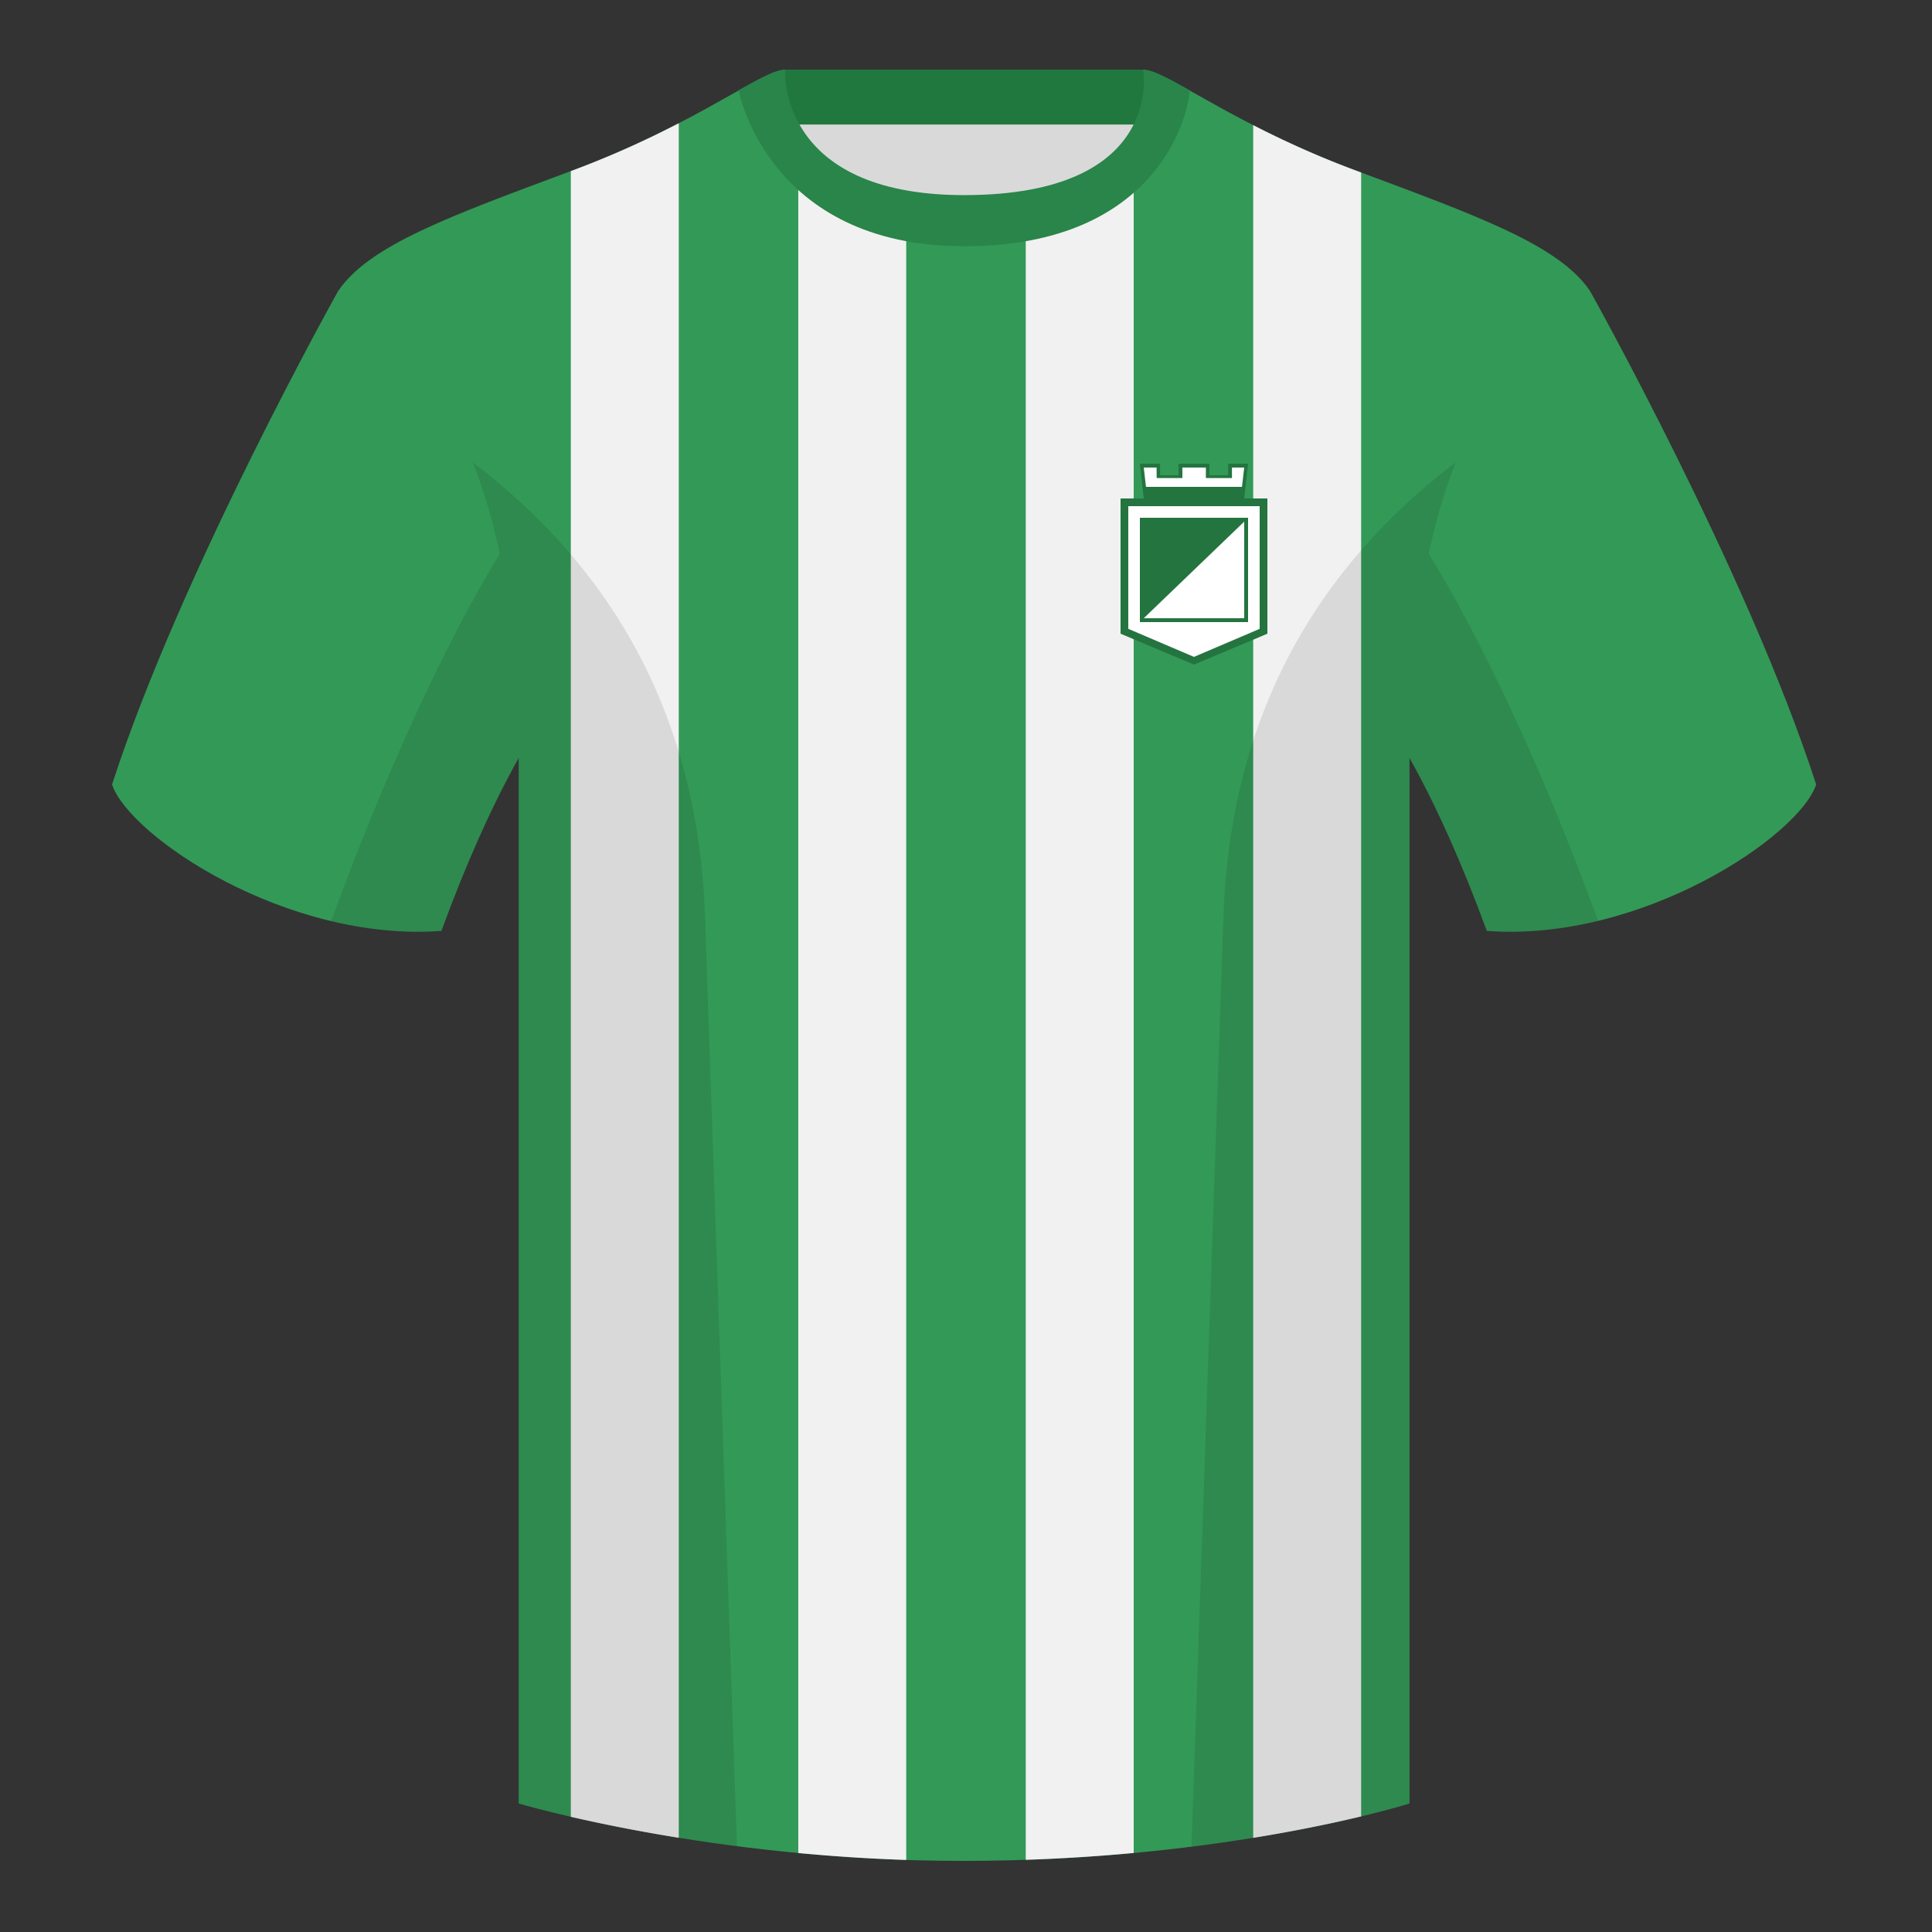 <?xml version="1.0" encoding="UTF-8"?><svg width="500" height="500" viewBox="0 0 500 500" xmlns="http://www.w3.org/2000/svg"><rect x="0" y="0" width="500" height="500" fill="#333333" stroke="none"/><g fill="none" fill-rule="evenodd"><path d="M0 0h500v500H0z"/><path fill="#D9D9D9" d="M203.003 109.223h93.643V21.928h-93.643z"/><path fill="#21783F" d="M202.864 32.228h93.459v-14.2h-93.459z"/><path d="M87.547 75.258s-40.763 72.8-58.547 127.77c4.445 13.375 45.208 40.86 85.232 37.885 13.34-36.4 24.46-52 24.46-52s2.963-95.085-51.144-113.655m323.925 0s40.763 72.8 58.547 127.77c-4.445 13.375-45.208 40.86-85.232 37.885-13.34-36.4-24.46-52-24.46-52s-2.963-95.085 51.144-113.655" fill="#339957"/><path d="M249.511 57.703c-50.082 0-47.798-39.469-48.743-39.14-7.516 2.619-24.133 14.937-52.438 25.495-31.873 11.885-52.626 19.315-60.782 31.2 11.115 8.915 46.694 28.97 46.694 120.345v271.14s49.658 14.855 114.885 14.855c68.929 0 115.648-14.855 115.648-14.855v-271.14c0-91.375 35.58-111.43 46.699-120.345-8.157-11.885-28.91-19.315-60.782-31.2-28.36-10.577-44.982-22.919-52.478-25.511-.927-.318 4.177 39.156-48.703 39.156z" fill="#339957"/><path d="M265.462 56.275c15.676-3.094 23.748-10.752 27.937-18.367v441.644a478.696 478.696 0 01-27.937 1.767V56.275zm58.867-23.88c7.325 3.753 16.071 7.824 26.363 11.662l1.573.587v425.441c-6.829 1.636-16.282 3.656-27.937 5.545V32.395zM234.532 481.353c-9.8-.327-19.156-.961-27.937-1.79V37.808c4.476 7.684 12.681 15.435 27.937 18.512v425.033zm-58.867-5.74c-11.44-1.846-20.936-3.816-27.937-5.43V44.282l.602-.224c10.751-4.01 19.815-8.274 27.335-12.164v443.719z" fill="#F1F1F1"/><path d="M307.852 23.345c-5.772-3.24-9.728-5.345-12.008-5.345 0 0 5.882 32.495-46.335 32.495-48.52 0-46.335-32.495-46.335-32.495-2.28 0-6.236 2.105-12.003 5.345 0 0 7.368 40.38 58.403 40.38 51.478 0 58.278-35.895 58.278-40.38z" fill="#298549"/><path d="M413.584 238.323c-9.288 2.238-19.065 3.316-28.798 2.593-8.198-22.369-15.557-36.883-20.013-44.748v270.577s-21.102 6.71-55.866 11.11c-.182-.02-.363-.04-.544-.06 1.881-54.795 5.722-166.47 8.276-240.705 2.055-59.755 31.085-95.29 60.099-117.44-2.675 6.781-5.071 14.606-6.999 23.667 7.354 11.851 24.436 42.069 43.831 94.964.005.014.01.028.014.041zM190.717 477.795c-34.248-4.401-56.476-11.051-56.476-11.051V196.172c-4.456 7.867-11.814 22.379-20.01 44.743-9.633.716-19.309-.332-28.511-2.524a1.113 1.113 0 01.02-.097c19.377-52.847 36.305-83.066 43.61-94.944-1.929-9.075-4.328-16.912-7.006-23.701 29.014 22.15 58.044 57.685 60.099 117.44 2.554 74.235 6.396 185.91 8.276 240.705h-.002z" fill-opacity=".1" fill="#000"/><path fill="#247440" d="M290 129h38v35l-19 8-19-8z"/><path fill="#FFF" d="M292 131h34v31.744L309 170l-17-7.256z"/><path fill="#247440" d="M295 134h28v27h-28z"/><path fill="#FFF" d="M322 135v25h-26z"/><path fill="#247440" d="M295 120h5.205l.029 3H305v-3h8v3h4.847v-3H323l-1 9h-26z"/><path fill="#FFF" d="M296 121h3.32l.027 2.714h6.648V121h6.083v2.714h6.752V121H322l-.929 8h-24.143z"/><path fill="#247440" d="M296 128h26v1h-26zm0-1h26v1h-26zm0-1h26v1h-26z"/></g></svg>